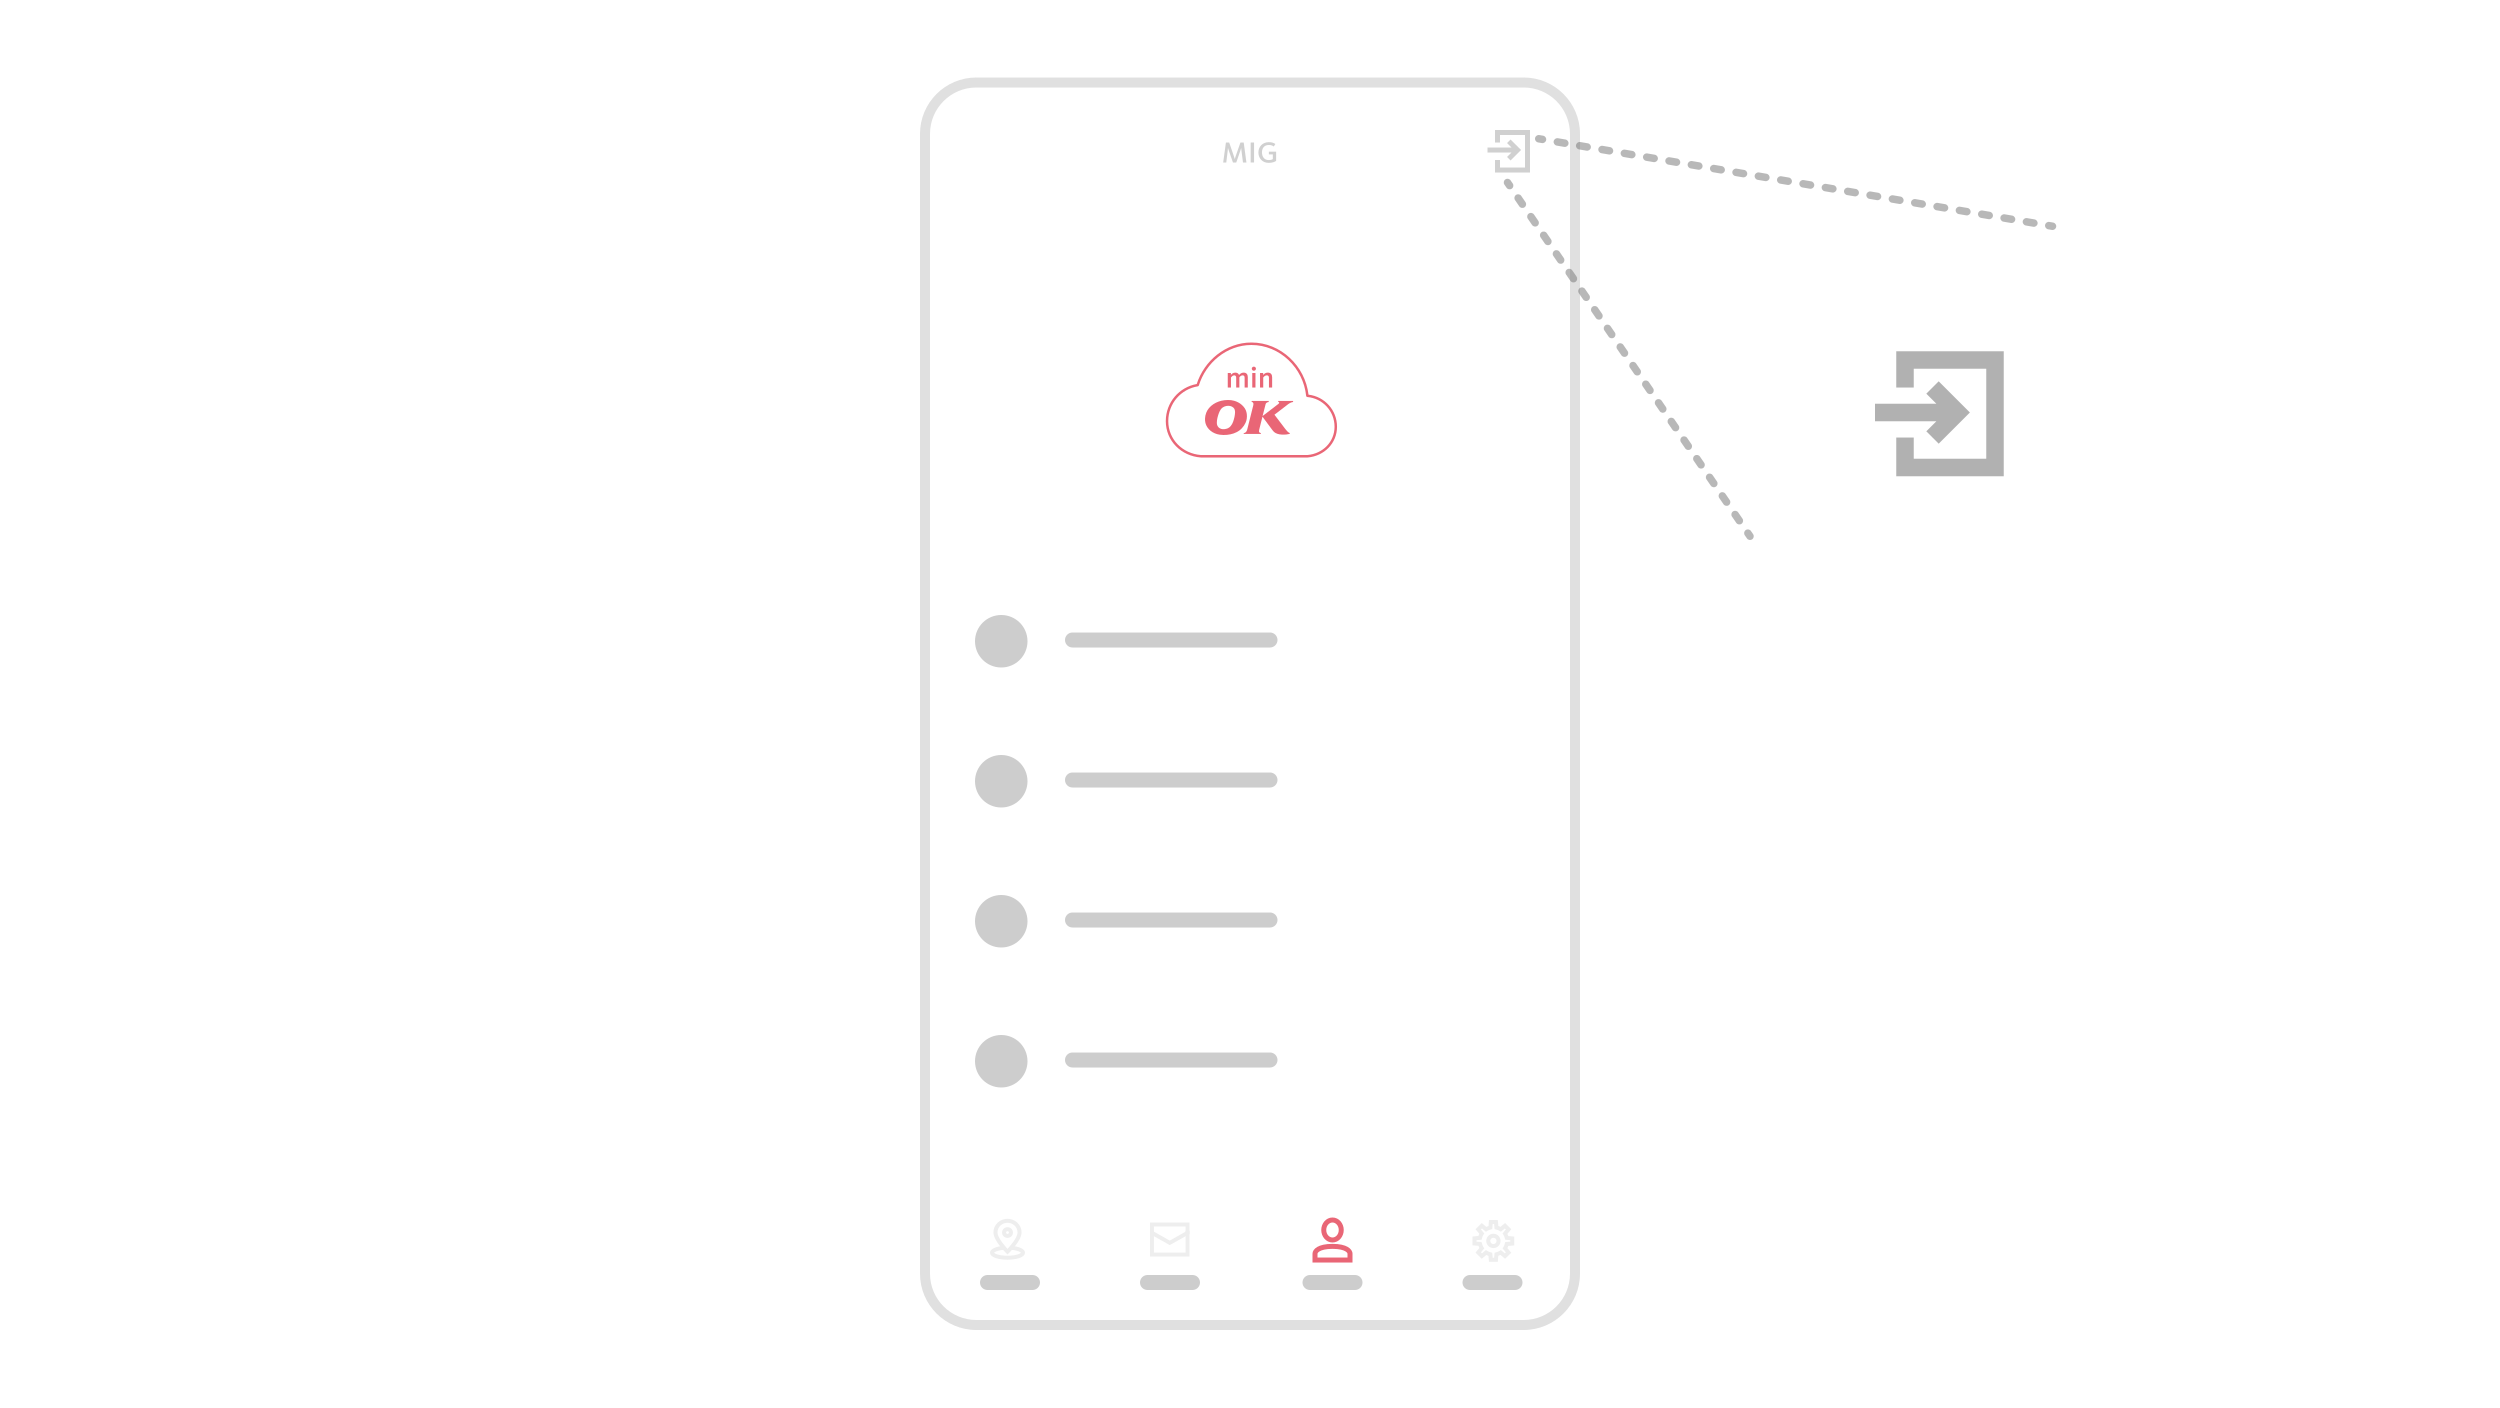 <svg width="1000" height="563" viewBox="0 0 1000 563" fill="none" xmlns="http://www.w3.org/2000/svg">
<g clip-path="url(#clip0_88_490)">
<rect width="1000" height="563" fill="white"/>
<g filter="url(#filter0_d_88_490)">
<rect x="705" y="94" width="141" height="141" rx="18.553" fill="white"/>
<path fill-rule="evenodd" clip-rule="evenodd" d="M758.5 140.5H801.5V190.5H758.5V175H765.5V183.5H794.5V147.5H765.5V155H758.5V140.5ZM775.475 152.525L787.95 165L775.475 177.475L770.525 172.525L774.55 168.5H750V161.5H774.55L770.525 157.475L775.475 152.525Z" fill="#B1B1B1"/>
</g>
<g opacity="0.6">
<mask id="mask0_88_490" style="mask-type:alpha" maskUnits="userSpaceOnUse" x="370" y="34" width="260" height="496">
<path d="M390.285 34.787C379.252 34.787 370.309 42.985 370.309 53.099V510.901C370.309 521.014 379.252 529.213 390.285 529.213H610.024C621.056 529.213 630 521.014 630 510.901V53.099C630 42.985 621.056 34.787 610.024 34.787H571.07H560.963H441.106H429.239H390.285Z" fill="#F2F2F2"/>
</mask>
<g mask="url(#mask0_88_490)">
<path fill-rule="evenodd" clip-rule="evenodd" d="M578.524 225.315L910.446 -51.771L913.626 -48.076L581.704 229.011C577.454 232.559 576.249 238.481 578.816 243.198L650.292 374.544C651.663 377.063 653.968 378.954 656.745 379.837L738.357 405.811L736.707 410.473L655.094 384.5C651.126 383.237 647.831 380.535 645.873 376.936L574.397 245.59C570.728 238.848 572.451 230.385 578.524 225.315ZM404.804 -61.697C417.088 -99.657 433.898 -141.026 445.524 -167.634L450.106 -165.803C438.329 -138.848 421.232 -96.734 408.971 -58.494C403.945 -42.821 399.745 -27.84 397.055 -14.843C394.352 -1.785 393.223 9.042 394.182 16.514C396.092 31.401 403.235 53.839 412.089 77.332C415.091 85.298 418.281 93.362 421.515 101.264C430.667 123.627 440.16 144.66 446.722 158.428L700.78 601.281L696.413 603.765L442.265 160.756L442.227 160.676C435.817 147.231 426.623 126.886 417.663 105.112L366.277 117.759C361.468 118.943 357.863 122.952 357.279 127.766L337.234 292.951L70.054 638.85L66.101 635.956L330.187 294.065L262.306 287.464L84.648 504.335L80.786 501.327L258.869 283.939L306.262 -62.118L208.126 -165.682C207.199 -166.66 207.276 -168.21 208.297 -169.144C209.318 -170.078 210.898 -170.043 211.824 -169.065L310.062 -65.394L404.804 -61.697ZM403.255 -56.851C398.62 -42.168 394.726 -28.087 392.162 -15.699C389.436 -2.531 388.162 8.951 389.227 17.248C391.15 32.229 398.067 54.134 406.525 76.802C382.237 85.432 328.984 101.834 288.232 106.198L311.055 -60.449L403.255 -56.851ZM287.55 111.182L264.06 282.7L332.655 289.371L352.32 127.31C353.155 120.43 358.306 114.702 365.179 113.01L415.799 100.552C413.219 94.2 410.676 87.758 408.242 81.359C383.668 90.098 329.127 106.924 287.55 111.182ZM426.915 1013.47L132.307 958.511C126.132 957.36 120.285 962.079 120.212 968.274L118.454 1117.61L113.46 1117.68L115.219 968.343C115.328 959.05 124.098 951.971 133.361 953.699L427.969 1008.65L426.915 1013.47Z" fill="white"/>
<g clip-path="url(#clip1_88_490)" filter="url(#filter1_d_88_490)">
<rect width="256.793" height="63" transform="translate(372 482)" fill="white"/>
<path fill-rule="evenodd" clip-rule="evenodd" d="M404.072 498.306L404.516 498.342C405.797 498.445 407.11 498.695 408.117 499.1C408.62 499.302 409.073 499.554 409.407 499.867C409.746 500.184 409.988 500.59 409.988 501.081C409.988 501.647 409.668 502.101 409.241 502.442C408.816 502.781 408.238 503.049 407.593 503.257C406.298 503.674 404.616 503.888 403.002 503.888C401.387 503.888 399.705 503.674 398.41 503.257C397.765 503.049 397.188 502.781 396.762 502.442C396.335 502.101 396.015 501.647 396.015 501.081C396.015 500.59 396.257 500.184 396.596 499.867C396.93 499.554 397.383 499.302 397.886 499.1C398.893 498.695 400.206 498.445 401.487 498.342L401.931 498.306L402.093 499.888L401.626 499.922C400.284 500.021 399.223 500.266 398.511 500.547C398.153 500.688 397.903 500.831 397.752 500.955C397.678 501.015 397.642 501.058 397.626 501.082C397.646 501.113 397.699 501.178 397.829 501.271C398.044 501.425 398.389 501.595 398.868 501.752C399.823 502.066 401.234 502.305 403.002 502.305C404.769 502.305 406.18 502.066 407.135 501.752C407.615 501.595 407.96 501.425 408.175 501.271C408.304 501.178 408.357 501.113 408.378 501.082C408.361 501.058 408.325 501.015 408.251 500.955C408.1 500.831 407.85 500.688 407.492 500.547C406.781 500.266 405.719 500.021 404.378 499.922L403.91 499.888L404.072 498.306Z" fill="#E2E2E2"/>
<path fill-rule="evenodd" clip-rule="evenodd" d="M397.39 493.018C397.39 489.561 400.257 487.524 403.002 487.524C405.746 487.524 408.613 489.561 408.613 493.018C408.613 493.873 408.281 494.804 407.824 495.693C407.362 496.59 406.75 497.488 406.139 498.288C404.918 499.886 403.672 501.129 403.561 501.238L403.002 501.785L402.443 501.238C402.331 501.129 401.085 499.886 399.864 498.288C399.253 497.488 398.641 496.59 398.179 495.693C397.722 494.804 397.39 493.873 397.39 493.018ZM403.002 489.106C401.003 489.106 398.988 490.596 398.988 493.018C398.988 493.505 399.173 494.111 399.505 494.792C399.833 495.466 400.285 496.173 400.775 496.85C401.571 497.949 402.446 498.942 403.002 499.542C403.558 498.943 404.433 497.957 405.228 496.862C405.718 496.187 406.17 495.481 406.498 494.807C406.829 494.125 407.015 493.514 407.015 493.018C407.015 490.596 405 489.106 403.002 489.106Z" fill="#E2E2E2"/>
<path fill-rule="evenodd" clip-rule="evenodd" d="M400.827 493.018C400.827 491.816 401.797 490.883 403.001 490.883C404.205 490.883 405.176 491.816 405.176 493.018C405.176 494.22 404.205 495.153 403.001 495.153C401.797 495.153 400.827 494.22 400.827 493.018ZM403.001 492.466C402.659 492.466 402.426 492.708 402.426 493.018C402.426 493.328 402.659 493.571 403.001 493.571C403.344 493.571 403.577 493.328 403.577 493.018C403.577 492.708 403.344 492.466 403.001 492.466Z" fill="#E2E2E2"/>
<path fill-rule="evenodd" clip-rule="evenodd" d="M460 492.342H461.558V501.032H474.23V492.342H475.787V502.612H460V492.342Z" fill="#E2E2E2"/>
<path fill-rule="evenodd" clip-rule="evenodd" d="M460 489H475.787V493.599L467.894 498.033L460 493.599V489ZM461.558 490.579V492.666L467.894 496.252L474.23 492.666V490.579H461.558Z" fill="#E2E2E2"/>
<path fill-rule="evenodd" clip-rule="evenodd" d="M533 489C531.741 489 530.5 490.214 530.5 492C530.5 493.786 531.741 495 533 495C534.259 495 535.5 493.786 535.5 492C535.5 490.214 534.259 489 533 489ZM528.5 492C528.5 489.368 530.393 487 533 487C535.607 487 537.5 489.368 537.5 492C537.5 494.632 535.607 497 533 497C530.393 497 528.5 494.632 528.5 492ZM526.9 498.77C528.157 498.045 530.101 497.545 533 497.545C535.899 497.545 537.843 498.045 539.1 498.77C540.347 499.49 541 500.5 541 501.455V505H525V501.455C525 500.5 525.653 499.49 526.9 498.77ZM527.9 500.502C527.047 500.994 527 501.44 527 501.455V503H539V501.455C539 501.44 538.953 500.994 538.1 500.502C537.257 500.016 535.701 499.545 533 499.545C530.299 499.545 528.743 500.016 527.9 500.502Z" fill="#DB001B"/>
<path fill-rule="evenodd" clip-rule="evenodd" d="M594.5 496.362C594.5 494.77 595.77 493.5 597.362 493.5C598.954 493.5 600.223 494.77 600.223 496.362C600.223 497.954 598.954 499.224 597.362 499.224C595.77 499.224 594.5 497.954 594.5 496.362ZM597.362 495.099C596.651 495.099 596.098 495.651 596.098 496.362C596.098 497.073 596.651 497.625 597.362 497.625C598.073 497.625 598.625 497.073 598.625 496.362C598.625 495.651 598.073 495.099 597.362 495.099Z" fill="#E2E2E2"/>
<path fill-rule="evenodd" clip-rule="evenodd" d="M595.598 488H599.118L599.334 490.378C599.636 490.476 599.93 490.591 600.221 490.732L602.029 489.213L604.511 491.695L602.96 493.535C603.101 493.817 603.23 494.112 603.325 494.425L605.689 494.639V498.153L603.311 498.369C603.213 498.671 603.098 498.964 602.958 499.256L604.516 501.103L602.023 503.506L600.189 501.96C599.908 502.1 599.615 502.228 599.304 502.323L599.125 504.723H595.605L595.389 502.345C595.087 502.247 594.794 502.132 594.502 501.992L592.694 503.51L590.213 501.029L591.76 499.194C591.617 498.916 591.492 498.615 591.399 498.304L589 498.125V494.606L591.378 494.389C591.476 494.087 591.591 493.794 591.732 493.502L590.213 491.694L592.695 489.213L594.53 490.76C594.808 490.618 595.109 490.492 595.419 490.399L595.598 488ZM597.06 489.598L596.897 491.625L596.342 491.784L596.332 491.786C595.795 491.913 595.326 492.1 594.855 492.381L594.375 492.701L592.783 491.375L592.375 491.784L593.701 493.375L593.377 493.861C593.095 494.301 592.882 494.794 592.792 495.306L592.787 495.33L592.625 495.897L590.598 496.06V496.664L592.625 496.827L592.784 497.382L592.786 497.392C592.913 497.928 593.1 498.397 593.381 498.868L593.701 499.349L592.375 500.94L592.783 501.349L594.375 500.023L594.855 500.342C595.343 500.634 595.802 500.843 596.306 500.932L596.33 500.936L596.897 501.098L597.06 503.125H597.663L597.827 501.098L598.381 500.94L598.392 500.938C598.929 500.811 599.398 500.624 599.868 500.342L600.349 500.023L601.94 501.349L602.349 500.94L601.022 499.349L601.342 498.868C601.634 498.381 601.843 497.922 601.932 497.417L601.936 497.394L602.098 496.827L604.125 496.664V496.06L602.098 495.897L601.94 495.342L601.937 495.332C601.811 494.795 601.624 494.326 601.342 493.855L601.022 493.375L602.349 491.784L601.94 491.375L600.348 492.701L599.862 492.377C599.423 492.095 598.93 491.882 598.417 491.792L598.394 491.787L597.827 491.625L597.663 489.598H597.06Z" fill="#E2E2E2"/>
<path opacity="0.5" d="M456 513C456 511.343 457.343 510 459 510H477C478.657 510 480 511.343 480 513C480 514.657 478.657 516 477 516H459C457.343 516 456 514.657 456 513Z" fill="#595959"/>
<path opacity="0.5" d="M392 513C392 511.343 393.343 510 395 510H413C414.657 510 416 511.343 416 513C416 514.657 414.657 516 413 516H395C393.343 516 392 514.657 392 513Z" fill="#595959"/>
<path opacity="0.5" d="M521 513C521 511.343 522.343 510 524 510H542C543.657 510 545 511.343 545 513C545 514.657 543.657 516 542 516H524C522.343 516 521 514.657 521 513Z" fill="#595959"/>
<path opacity="0.5" d="M585 513C585 511.343 586.343 510 588 510H606C607.657 510 609 511.343 609 513C609 514.657 607.657 516 606 516H588C586.343 516 585 514.657 585 513Z" fill="#595959"/>
</g>
<g filter="url(#filter2_d_88_490)">
<rect width="256" height="53" transform="translate(372 34)" fill="white"/>
<path d="M489.273 65H490.509L491.073 60.404C491.133 59.864 491.169 59.468 491.181 59.24H491.205C491.277 59.456 491.397 59.852 491.565 60.368L493.185 65H494.505L496.101 60.368C496.281 59.84 496.389 59.456 496.449 59.24H496.473C496.485 59.432 496.533 59.804 496.605 60.38L497.193 65H498.573L497.481 57.008H496.173L494.373 62.168C494.157 62.78 494.013 63.272 493.917 63.584H493.893C493.797 63.26 493.653 62.78 493.449 62.168L491.673 57.008H490.365L489.273 65Z" fill="#B1B1B1"/>
<path d="M500.267 65H501.623V57.008H500.267V65Z" fill="#B1B1B1"/>
<path d="M507.463 65.144C508.903 65.144 509.863 64.784 510.451 64.352V60.68H507.547V61.76H509.131V63.632C508.807 63.872 508.219 64.028 507.475 64.028C505.615 64.028 504.787 62.576 504.787 60.944C504.787 59.336 505.651 57.992 507.535 57.992C508.363 57.992 508.951 58.184 509.503 58.604L510.139 57.596C509.503 57.128 508.687 56.864 507.559 56.864C504.883 56.864 503.359 58.808 503.359 60.992C503.359 63.14 504.811 65.144 507.463 65.144Z" fill="#B1B1B1"/>
<path fill-rule="evenodd" clip-rule="evenodd" d="M598 52H612V69L598 69V64H600V67L610 67V54H600V57H598V52ZM604.23 55.804L608.426 60L604.23 64.195L602.816 62.781L604.597 61H595V59H604.597L602.816 57.219L604.23 55.804Z" fill="#B1B1B1"/>
</g>
<g filter="url(#filter3_d_88_490)">
<path d="M379 405.548C379 403.589 380.579 402 382.528 402H617.472C619.421 402 621 403.589 621 405.548V442.452C621 444.411 619.421 446 617.472 446H382.528C380.579 446 379 444.411 379 442.452V405.548Z" fill="white"/>
</g>
<path opacity="0.5" d="M411 424.5C411 430.299 406.299 435 400.5 435C394.701 435 390 430.299 390 424.5C390 418.701 394.701 414 400.5 414C406.299 414 411 418.701 411 424.5Z" fill="#595959"/>
<path opacity="0.5" d="M426 424C426 422.343 427.343 421 429 421H508C509.657 421 511 422.343 511 424C511 425.657 509.657 427 508 427H429C427.343 427 426 425.657 426 424Z" fill="#595959"/>
<g filter="url(#filter4_d_88_490)">
<path d="M379 349.548C379 347.589 380.579 346 382.528 346H617.472C619.421 346 621 347.589 621 349.548V386.452C621 388.411 619.421 390 617.472 390H382.528C380.579 390 379 388.411 379 386.452V349.548Z" fill="white"/>
</g>
<path opacity="0.5" d="M411 368.5C411 374.299 406.299 379 400.5 379C394.701 379 390 374.299 390 368.5C390 362.701 394.701 358 400.5 358C406.299 358 411 362.701 411 368.5Z" fill="#595959"/>
<path opacity="0.5" d="M426 368C426 366.343 427.343 365 429 365H508C509.657 365 511 366.343 511 368C511 369.657 509.657 371 508 371H429C427.343 371 426 369.657 426 368Z" fill="#595959"/>
<g filter="url(#filter5_d_88_490)">
<path d="M379 293.548C379 291.589 380.579 290 382.528 290H617.472C619.421 290 621 291.589 621 293.548V330.452C621 332.411 619.421 334 617.472 334H382.528C380.579 334 379 332.411 379 330.452V293.548Z" fill="white"/>
</g>
<path opacity="0.5" d="M411 312.5C411 318.299 406.299 323 400.5 323C394.701 323 390 318.299 390 312.5C390 306.701 394.701 302 400.5 302C406.299 302 411 306.701 411 312.5Z" fill="#595959"/>
<path opacity="0.5" d="M426 312C426 310.343 427.343 309 429 309H508C509.657 309 511 310.343 511 312C511 313.657 509.657 315 508 315H429C427.343 315 426 313.657 426 312Z" fill="#595959"/>
<g filter="url(#filter6_d_88_490)">
<path d="M379 237.548C379 235.589 380.579 234 382.528 234H617.472C619.421 234 621 235.589 621 237.548V274.452C621 276.411 619.421 278 617.472 278H382.528C380.579 278 379 276.411 379 274.452V237.548Z" fill="white"/>
</g>
<path opacity="0.5" d="M411 256.5C411 262.299 406.299 267 400.5 267C394.701 267 390 262.299 390 256.5C390 250.701 394.701 246 400.5 246C406.299 246 411 250.701 411 256.5Z" fill="#595959"/>
<path opacity="0.5" d="M426 256C426 254.343 427.343 253 429 253H508C509.657 253 511 254.343 511 256C511 257.657 509.657 259 508 259H429C427.343 259 426 257.657 426 256Z" fill="#595959"/>
<path fill-rule="evenodd" clip-rule="evenodd" d="M478.689 153.597C481.648 144.328 490.299 137 500.562 137C512.399 137 522.07 146.44 523.404 157.857C529.871 158.626 534.812 164.039 534.812 170.688C534.812 177.386 529.637 182.415 523.107 182.998C523.092 182.999 523.077 183 523.062 183H480.312C480.3 183 480.288 183 480.275 182.999C472.501 182.418 466.312 176.372 466.312 168.438C466.312 160.982 471.629 154.883 478.689 153.597ZM500.562 138C490.685 138 482.31 145.141 479.553 154.183C479.498 154.366 479.343 154.501 479.155 154.531C472.417 155.618 467.312 161.376 467.312 168.438C467.312 175.796 473.04 181.447 480.331 182H523.04C529.1 181.449 533.812 176.806 533.812 170.688C533.812 164.425 529.064 159.351 522.906 158.811C522.667 158.79 522.476 158.601 522.452 158.362C521.351 147.235 511.986 138 500.562 138Z" fill="#DB001B"/>
<path fill-rule="evenodd" clip-rule="evenodd" d="M497.538 173.218L497.446 173.579H504.288L504.388 173.21C504.288 173.203 504.188 173.188 504.104 173.158C504.012 173.129 503.928 173.085 503.851 173.033C503.798 172.997 503.76 172.952 503.729 172.916C503.69 172.871 503.659 172.82 503.644 172.768C503.622 172.717 503.606 172.665 503.606 172.606C503.582 172.407 503.598 172.208 503.644 172.01L504.986 166.668L508.914 171.972C509.013 172.105 509.113 172.231 509.221 172.355C509.327 172.481 509.436 172.599 509.55 172.71C509.666 172.82 509.781 172.916 509.911 173.004C510.026 173.093 510.165 173.173 510.303 173.247C510.54 173.365 510.793 173.468 511.054 173.556C511.307 173.637 511.569 173.697 511.843 173.74C512.204 173.8 512.565 173.836 512.926 173.851C513.907 173.903 514.874 173.8 515.841 173.571L515.932 173.218C515.848 173.196 515.771 173.158 515.694 173.122C515.625 173.085 515.549 173.048 515.473 172.997C515.373 172.931 515.281 172.856 515.188 172.783C515.097 172.702 515.012 172.621 514.928 172.533C514.767 172.363 514.621 172.194 514.475 172.024C514.321 171.848 514.184 171.67 514.045 171.494L509.781 165.887L515.319 161.63C515.473 161.519 515.625 161.416 515.787 161.327C515.948 161.232 516.108 161.15 516.285 161.069C516.423 161.01 516.569 160.951 516.723 160.907C516.869 160.863 517.022 160.834 517.182 160.812L517.283 160.376L511.346 160.361L511.253 160.789C511.299 160.782 511.33 160.782 511.377 160.782C511.446 160.797 511.522 160.834 511.583 160.892C511.606 160.915 511.629 160.951 511.653 160.988C511.691 161.084 511.682 161.187 511.622 161.275C511.583 161.335 511.538 161.393 511.484 161.445C511.437 161.497 511.384 161.548 511.322 161.592L505.04 166.411L506.198 161.835C506.207 161.747 506.236 161.666 506.267 161.592C506.298 161.512 506.336 161.437 506.39 161.364C506.436 161.29 506.497 161.224 506.566 161.165C506.628 161.106 506.704 161.054 506.782 161.01C506.88 160.951 506.989 160.907 507.088 160.885C507.196 160.855 507.31 160.84 507.418 160.834L507.533 160.369L500.721 160.361L500.614 160.767C500.76 160.767 500.906 160.812 501.028 160.9C501.082 160.93 501.12 160.966 501.166 161.018C501.228 161.091 501.274 161.172 501.313 161.253C501.351 161.341 501.373 161.437 501.38 161.534C501.389 161.718 501.373 161.902 501.32 162.079L498.911 171.715C498.88 171.84 498.835 171.957 498.796 172.075C498.712 172.297 498.612 172.525 498.459 172.717C498.382 172.805 498.298 172.886 498.213 172.96C498.113 173.04 498.006 173.1 497.899 173.144C497.783 173.188 497.669 173.21 497.538 173.218Z" fill="#DB001B"/>
<path d="M491.104 155H492.388V151.004C492.508 150.848 492.988 150.14 493.684 150.14C494.248 150.14 494.476 150.512 494.476 151.16V155H495.748V150.908C496 150.596 496.456 150.14 497.044 150.14C497.668 150.14 497.848 150.524 497.848 151.16V155H499.12V150.896C499.12 149.852 498.676 149.048 497.476 149.048C496.636 149.048 496.084 149.468 495.616 149.996C495.412 149.444 494.956 149.048 494.128 149.048C493.168 149.048 492.64 149.624 492.364 149.96V149.192H491.104V155Z" fill="#DB001B"/>
<path d="M501.539 148.292C502.019 148.292 502.379 147.92 502.379 147.476C502.379 147.032 502.019 146.66 501.539 146.66C501.071 146.66 500.711 147.032 500.711 147.476C500.711 147.92 501.071 148.292 501.539 148.292ZM500.903 155H502.187V149.192H500.903V155Z" fill="#DB001B"/>
<path d="M504.006 155H505.29V151.016C505.602 150.584 506.118 150.14 506.694 150.14C507.354 150.14 507.582 150.512 507.582 151.16V155H508.854V150.896C508.854 149.864 508.374 149.048 507.126 149.048C506.358 149.048 505.734 149.408 505.266 149.972V149.192H504.006V155Z" fill="#DB001B"/>
<path fill-rule="evenodd" clip-rule="evenodd" d="M493.805 166.718C493.736 167.057 493.651 167.388 493.56 167.72C493.468 168.052 493.368 168.377 493.245 168.7C493.138 169.01 493 169.304 492.846 169.592C492.686 169.879 492.501 170.151 492.293 170.41C492.149 170.594 491.987 170.763 491.803 170.903C491.619 171.05 491.42 171.176 491.204 171.279C491.043 171.352 490.883 171.418 490.714 171.47C490.199 171.639 489.662 171.699 489.125 171.677C488.895 171.669 488.673 171.625 488.466 171.559C488.251 171.5 488.044 171.412 487.852 171.286C487.692 171.19 487.545 171.072 487.415 170.939C487.292 170.815 487.177 170.667 487.085 170.505C487.008 170.365 486.939 170.226 486.885 170.078C486.785 169.783 486.747 169.466 486.732 169.15C486.716 168.796 486.755 168.435 486.801 168.073C486.87 167.558 487.001 167.028 487.139 166.512C487.224 166.196 487.323 165.879 487.431 165.562C487.53 165.267 487.645 164.98 487.783 164.7C487.921 164.413 488.067 164.139 488.229 163.874C488.336 163.69 488.466 163.529 488.612 163.381C488.758 163.227 488.918 163.094 489.095 162.976C489.31 162.829 489.54 162.711 489.778 162.615C490.246 162.423 490.774 162.32 491.282 162.32C491.534 162.32 491.788 162.35 492.048 162.394C492.285 162.438 492.508 162.519 492.724 162.622C492.938 162.725 493.138 162.851 493.314 163.013C493.459 163.131 493.582 163.278 493.675 163.425C493.774 163.58 493.843 163.741 493.897 163.919C493.996 164.28 494.034 164.648 494.019 165.009C493.989 165.577 493.92 166.151 493.805 166.718ZM498.721 165.636C498.66 165.098 498.529 164.553 498.306 164.059C498.192 163.794 498.054 163.544 497.893 163.294C497.724 163.05 497.548 162.814 497.356 162.594C497.164 162.372 496.957 162.166 496.735 161.967C496.512 161.768 496.274 161.584 496.037 161.415C495.791 161.252 495.538 161.098 495.277 160.957C495.024 160.825 494.762 160.7 494.502 160.597C494.241 160.494 493.973 160.398 493.688 160.317C492.861 160.073 492.024 160 491.196 160C490.268 160.007 489.325 160.103 488.412 160.332C488.075 160.413 487.745 160.523 487.415 160.64C487.061 160.766 486.716 160.914 486.379 161.083C486.042 161.252 485.719 161.436 485.398 161.642C485.06 161.864 484.737 162.106 484.438 162.372C484.139 162.637 483.856 162.917 483.602 163.227C483.364 163.514 483.15 163.808 482.965 164.118C482.782 164.428 482.62 164.758 482.49 165.098C482.344 165.473 482.229 165.856 482.152 166.247C482.068 166.637 482.022 167.028 482.006 167.433C481.984 167.956 482.022 168.495 482.137 169.017C482.229 169.445 482.383 169.871 482.582 170.277C482.697 170.513 482.827 170.741 482.98 170.969C483.157 171.228 483.357 171.47 483.564 171.699C483.778 171.928 484.008 172.148 484.262 172.347C484.516 172.553 484.783 172.737 485.067 172.9C485.351 173.069 485.65 173.216 485.957 173.342C486.256 173.467 486.57 173.578 486.885 173.666C487.199 173.754 487.522 173.82 487.844 173.872C488.857 174.027 489.884 174.034 490.889 173.931C491.74 173.842 492.614 173.666 493.436 173.379C493.82 173.246 494.203 173.084 494.571 172.9C494.986 172.701 495.369 172.465 495.737 172.2C496.098 171.928 496.436 171.633 496.742 171.301C497.049 170.977 497.325 170.638 497.57 170.277C497.816 169.908 498.031 169.526 498.215 169.128C498.33 168.863 498.43 168.597 498.515 168.324C498.598 168.06 498.651 167.78 498.698 167.5C498.783 166.873 498.798 166.247 498.721 165.636Z" fill="#DB001B"/>
</g>
<path fill-rule="evenodd" clip-rule="evenodd" d="M390.548 31H609.452C621.905 31 632 41.095 632 53.548V509.452C632 521.905 621.905 532 609.452 532H390.548C378.095 532 368 521.905 368 509.452V53.548C368 41.095 378.095 31 390.548 31ZM390.548 35C380.304 35 372 43.304 372 53.548V509.452C372 519.696 380.304 528 390.548 528H609.452C619.696 528 628 519.696 628 509.452V53.548C628 43.304 619.696 35 609.452 35H390.548Z" fill="#CBCBCB"/>
</g>
<path opacity="0.5" fill-rule="evenodd" clip-rule="evenodd" d="M822.479 90.752C822.339 91.569 821.565 92.118 820.748 91.979L819.259 91.725C818.442 91.586 817.893 90.811 818.032 89.995C818.171 89.178 818.946 88.629 819.763 88.768L821.252 89.021C822.068 89.16 822.618 89.935 822.479 90.752ZM815.033 89.484C814.894 90.3 814.119 90.85 813.302 90.711L810.324 90.203C809.507 90.064 808.958 89.289 809.097 88.473C809.236 87.656 810.011 87.107 810.828 87.246L813.806 87.753C814.623 87.892 815.172 88.667 815.033 89.484ZM806.098 87.962C805.959 88.779 805.184 89.328 804.368 89.189L801.389 88.682C800.573 88.543 800.023 87.768 800.162 86.951C800.302 86.134 801.076 85.585 801.893 85.724L804.871 86.231C805.688 86.371 806.237 87.145 806.098 87.962ZM797.163 86.44C797.024 87.257 796.249 87.806 795.433 87.667L792.455 87.16C791.638 87.021 791.089 86.246 791.228 85.429C791.367 84.613 792.142 84.063 792.958 84.202L795.936 84.71C796.753 84.849 797.302 85.624 797.163 86.44ZM788.229 84.918C788.089 85.735 787.315 86.284 786.498 86.145L783.52 85.638C782.703 85.499 782.154 84.724 782.293 83.907C782.432 83.091 783.207 82.542 784.023 82.681L787.002 83.188C787.818 83.327 788.368 84.102 788.229 84.918ZM779.294 83.397C779.155 84.213 778.38 84.763 777.563 84.624L774.585 84.116C773.768 83.977 773.219 83.203 773.358 82.386C773.497 81.569 774.272 81.02 775.089 81.159L778.067 81.666C778.884 81.805 779.433 82.58 779.294 83.397ZM770.359 81.875C770.22 82.692 769.445 83.241 768.628 83.102L765.65 82.595C764.834 82.456 764.284 81.681 764.423 80.864C764.562 80.047 765.337 79.498 766.154 79.637L769.132 80.144C769.949 80.284 770.498 81.058 770.359 81.875ZM761.424 80.353C761.285 81.17 760.51 81.719 759.694 81.58L756.715 81.073C755.899 80.934 755.349 80.159 755.489 79.342C755.628 78.526 756.402 77.976 757.219 78.115L760.197 78.623C761.014 78.762 761.563 79.537 761.424 80.353ZM752.489 78.832C752.35 79.648 751.576 80.198 750.759 80.058L747.781 79.551C746.964 79.412 746.415 78.637 746.554 77.821C746.693 77.004 747.468 76.455 748.284 76.594L751.263 77.101C752.079 77.24 752.629 78.015 752.489 78.832ZM743.555 77.31C743.416 78.126 742.641 78.676 741.824 78.537L738.846 78.029C738.029 77.89 737.48 77.115 737.619 76.299C737.758 75.482 738.533 74.933 739.35 75.072L742.328 75.579C743.144 75.718 743.694 76.493 743.555 77.31ZM734.62 75.788C734.481 76.605 733.706 77.154 732.889 77.015L729.911 76.508C729.094 76.369 728.545 75.594 728.684 74.777C728.823 73.96 729.598 73.411 730.415 73.55L733.393 74.058C734.21 74.197 734.759 74.971 734.62 75.788ZM725.685 74.266C725.546 75.083 724.771 75.632 723.955 75.493L720.976 74.986C720.16 74.847 719.61 74.072 719.749 73.255C719.888 72.439 720.663 71.889 721.48 72.028L724.458 72.536C725.275 72.675 725.824 73.45 725.685 74.266ZM716.75 72.745C716.611 73.561 715.836 74.111 715.02 73.971L712.041 73.464C711.225 73.325 710.676 72.55 710.815 71.734C710.954 70.917 711.729 70.368 712.545 70.507L715.523 71.014C716.34 71.153 716.889 71.928 716.75 72.745ZM707.816 71.223C707.676 72.04 706.902 72.589 706.085 72.45L703.107 71.942C702.29 71.803 701.741 71.029 701.88 70.212C702.019 69.395 702.794 68.846 703.61 68.985L706.589 69.492C707.405 69.631 707.955 70.406 707.816 71.223ZM698.881 69.701C698.742 70.518 697.967 71.067 697.15 70.928L694.172 70.421C693.355 70.282 692.806 69.507 692.945 68.69C693.084 67.874 693.859 67.324 694.676 67.463L697.654 67.971C698.471 68.11 699.02 68.884 698.881 69.701ZM689.946 68.179C689.807 68.996 689.032 69.545 688.215 69.406L685.237 68.899C684.42 68.76 683.871 67.985 684.01 67.168C684.149 66.352 684.924 65.802 685.741 65.942L688.719 66.449C689.536 66.588 690.085 67.363 689.946 68.179ZM681.011 66.658C680.872 67.474 680.097 68.024 679.281 67.885L676.302 67.377C675.486 67.238 674.936 66.463 675.076 65.647C675.215 64.83 675.989 64.281 676.806 64.42L679.784 64.927C680.601 65.066 681.15 65.841 681.011 66.658ZM672.076 65.136C671.937 65.953 671.163 66.502 670.346 66.363L667.368 65.856C666.551 65.716 666.002 64.942 666.141 64.125C666.28 63.308 667.055 62.759 667.871 62.898L670.85 63.405C671.666 63.544 672.215 64.319 672.076 65.136ZM663.142 63.614C663.003 64.431 662.228 64.98 661.411 64.841L658.433 64.334C657.616 64.195 657.067 63.42 657.206 62.603C657.345 61.786 658.12 61.237 658.936 61.376L661.915 61.884C662.731 62.023 663.281 62.797 663.142 63.614ZM654.207 62.092C654.068 62.909 653.293 63.458 652.476 63.319L649.498 62.812C648.681 62.673 648.132 61.898 648.271 61.081C648.41 60.265 649.185 59.715 650.002 59.855L652.98 60.362C653.797 60.501 654.346 61.276 654.207 62.092ZM645.272 60.571C645.133 61.387 644.358 61.937 643.541 61.797L640.563 61.29C639.747 61.151 639.197 60.376 639.336 59.56C639.475 58.743 640.25 58.194 641.067 58.333L644.045 58.84C644.862 58.979 645.411 59.754 645.272 60.571ZM636.337 59.049C636.198 59.866 635.423 60.415 634.607 60.276L631.628 59.769C630.812 59.629 630.262 58.855 630.402 58.038C630.541 57.221 631.315 56.672 632.132 56.811L635.11 57.318C635.927 57.458 636.476 58.232 636.337 59.049ZM627.402 57.527C627.263 58.344 626.489 58.893 625.672 58.754L622.694 58.247C621.877 58.108 621.328 57.333 621.467 56.516C621.606 55.7 622.381 55.15 623.197 55.289L626.176 55.797C626.992 55.936 627.542 56.711 627.402 57.527ZM618.468 56.005C618.329 56.822 617.554 57.371 616.737 57.232L615.248 56.979C614.431 56.84 613.882 56.065 614.021 55.248C614.16 54.431 614.935 53.882 615.752 54.021L617.241 54.275C618.058 54.414 618.607 55.189 618.468 56.005Z" fill="#727272"/>
<path opacity="0.5" fill-rule="evenodd" clip-rule="evenodd" d="M700.848 215.737C700.165 216.206 699.231 216.031 698.763 215.348L697.912 214.107C697.444 213.424 697.618 212.49 698.301 212.022C698.984 211.553 699.918 211.727 700.386 212.411L701.237 213.652C701.706 214.335 701.531 215.269 700.848 215.737ZM696.594 209.531C695.91 210 694.977 209.825 694.508 209.142L692.807 206.66C692.338 205.976 692.513 205.043 693.196 204.574C693.879 204.106 694.813 204.28 695.281 204.963L696.983 207.446C697.451 208.129 697.277 209.063 696.594 209.531ZM691.489 202.084C690.805 202.552 689.872 202.378 689.403 201.695L687.701 199.212C687.233 198.529 687.407 197.595 688.091 197.127C688.774 196.658 689.707 196.833 690.176 197.516L691.878 199.998C692.346 200.682 692.172 201.615 691.489 202.084ZM686.383 194.636C685.7 195.105 684.766 194.931 684.298 194.247L682.596 191.765C682.128 191.082 682.302 190.148 682.985 189.679C683.669 189.211 684.602 189.385 685.071 190.069L686.772 192.551C687.241 193.234 687.067 194.168 686.383 194.636ZM681.278 187.189C680.595 187.657 679.661 187.483 679.193 186.8L677.491 184.317C677.023 183.634 677.197 182.701 677.88 182.232C678.563 181.764 679.497 181.938 679.965 182.621L681.667 185.104C682.135 185.787 681.961 186.721 681.278 187.189ZM676.173 179.742C675.489 180.21 674.556 180.036 674.087 179.353L672.386 176.87C671.917 176.187 672.091 175.253 672.775 174.785C673.458 174.316 674.392 174.491 674.86 175.174L676.562 177.656C677.03 178.34 676.856 179.273 676.173 179.742ZM671.067 172.294C670.384 172.763 669.451 172.588 668.982 171.905L667.28 169.423C666.812 168.739 666.986 167.806 667.669 167.337C668.353 166.869 669.286 167.043 669.755 167.726L671.457 170.209C671.925 170.892 671.751 171.826 671.067 172.294ZM665.962 164.847C665.279 165.315 664.345 165.141 663.877 164.458L662.175 161.975C661.707 161.292 661.881 160.358 662.564 159.89C663.248 159.422 664.181 159.596 664.65 160.279L666.351 162.762C666.82 163.445 666.646 164.378 665.962 164.847ZM660.857 157.4C660.174 157.868 659.24 157.694 658.772 157.01L657.07 154.528C656.601 153.845 656.776 152.911 657.459 152.443C658.142 151.974 659.076 152.148 659.544 152.832L661.246 155.314C661.714 155.997 661.54 156.931 660.857 157.4ZM655.752 149.952C655.068 150.421 654.135 150.246 653.666 149.563L651.965 147.081C651.496 146.397 651.67 145.464 652.354 144.995C653.037 144.527 653.971 144.701 654.439 145.384L656.141 147.867C656.609 148.55 656.435 149.484 655.752 149.952ZM650.646 142.505C649.963 142.973 649.03 142.799 648.561 142.116L646.859 139.633C646.391 138.95 646.565 138.016 647.248 137.548C647.932 137.079 648.865 137.254 649.334 137.937L651.036 140.419C651.504 141.103 651.33 142.036 650.646 142.505ZM645.541 135.057C644.858 135.526 643.924 135.352 643.456 134.668L641.754 132.186C641.286 131.503 641.46 130.569 642.143 130.101C642.826 129.632 643.76 129.806 644.229 130.49L645.93 132.972C646.399 133.655 646.224 134.589 645.541 135.057ZM640.436 127.61C639.753 128.078 638.819 127.904 638.351 127.221L636.649 124.739C636.18 124.055 636.355 123.122 637.038 122.653C637.721 122.185 638.655 122.359 639.123 123.042L640.825 125.525C641.293 126.208 641.119 127.142 640.436 127.61ZM635.331 120.163C634.647 120.631 633.714 120.457 633.245 119.774L631.544 117.291C631.075 116.608 631.249 115.674 631.933 115.206C632.616 114.737 633.55 114.912 634.018 115.595L635.72 118.077C636.188 118.761 636.014 119.694 635.331 120.163ZM630.225 112.715C629.542 113.184 628.608 113.01 628.14 112.326L626.438 109.844C625.97 109.16 626.144 108.227 626.827 107.758C627.511 107.29 628.444 107.464 628.913 108.148L630.614 110.63C631.083 111.313 630.909 112.247 630.225 112.715ZM625.12 105.268C624.437 105.736 623.503 105.562 623.035 104.879L621.333 102.396C620.865 101.713 621.039 100.779 621.722 100.311C622.405 99.843 623.339 100.017 623.807 100.7L625.509 103.183C625.978 103.866 625.803 104.8 625.12 105.268ZM620.015 97.821C619.332 98.289 618.398 98.115 617.93 97.431L616.228 94.949C615.759 94.266 615.934 93.332 616.617 92.864C617.3 92.395 618.234 92.57 618.702 93.253L620.404 95.735C620.872 96.418 620.698 97.352 620.015 97.821ZM614.91 90.373C614.226 90.842 613.293 90.667 612.824 89.984L611.123 87.502C610.654 86.818 610.828 85.885 611.512 85.416C612.195 84.948 613.129 85.122 613.597 85.805L615.299 88.288C615.767 88.971 615.593 89.905 614.91 90.373ZM609.804 82.926C609.121 83.394 608.187 83.22 607.719 82.537L606.017 80.054C605.549 79.371 605.723 78.437 606.406 77.969C607.09 77.501 608.023 77.675 608.492 78.358L610.193 80.841C610.662 81.524 610.488 82.457 609.804 82.926ZM604.699 75.478C604.016 75.947 603.082 75.773 602.614 75.089L601.763 73.848C601.294 73.165 601.469 72.231 602.152 71.763C602.835 71.294 603.769 71.469 604.237 72.152L605.088 73.393C605.557 74.076 605.382 75.01 604.699 75.478Z" fill="#727272"/>
</g>
<defs>
<filter id="filter0_d_88_490" x="682.737" y="71.737" width="185.526" height="185.526" filterUnits="userSpaceOnUse" color-interpolation-filters="sRGB">
<feFlood flood-opacity="0" result="BackgroundImageFix"/>
<feColorMatrix in="SourceAlpha" type="matrix" values="0 0 0 0 0 0 0 0 0 0 0 0 0 0 0 0 0 0 127 0" result="hardAlpha"/>
<feOffset/>
<feGaussianBlur stdDeviation="11.132"/>
<feComposite in2="hardAlpha" operator="out"/>
<feColorMatrix type="matrix" values="0 0 0 0 0 0 0 0 0 0 0 0 0 0 0 0 0 0 0.2 0"/>
<feBlend mode="normal" in2="BackgroundImageFix" result="effect1_dropShadow_88_490"/>
<feBlend mode="normal" in="SourceGraphic" in2="effect1_dropShadow_88_490" result="shape"/>
</filter>
<filter id="filter1_d_88_490" x="368.576" y="478.576" width="263.641" height="69.848" filterUnits="userSpaceOnUse" color-interpolation-filters="sRGB">
<feFlood flood-opacity="0" result="BackgroundImageFix"/>
<feColorMatrix in="SourceAlpha" type="matrix" values="0 0 0 0 0 0 0 0 0 0 0 0 0 0 0 0 0 0 127 0" result="hardAlpha"/>
<feOffset/>
<feGaussianBlur stdDeviation="1.712"/>
<feComposite in2="hardAlpha" operator="out"/>
<feColorMatrix type="matrix" values="0 0 0 0 0 0 0 0 0 0 0 0 0 0 0 0 0 0 0.2 0"/>
<feBlend mode="normal" in2="BackgroundImageFix" result="effect1_dropShadow_88_490"/>
<feBlend mode="normal" in="SourceGraphic" in2="effect1_dropShadow_88_490" result="shape"/>
</filter>
<filter id="filter2_d_88_490" x="366.539" y="28.539" width="266.923" height="63.923" filterUnits="userSpaceOnUse" color-interpolation-filters="sRGB">
<feFlood flood-opacity="0" result="BackgroundImageFix"/>
<feColorMatrix in="SourceAlpha" type="matrix" values="0 0 0 0 0 0 0 0 0 0 0 0 0 0 0 0 0 0 127 0" result="hardAlpha"/>
<feOffset/>
<feGaussianBlur stdDeviation="2.731"/>
<feComposite in2="hardAlpha" operator="out"/>
<feColorMatrix type="matrix" values="0 0 0 0 0 0 0 0 0 0 0 0 0 0 0 0 0 0 0.2 0"/>
<feBlend mode="normal" in2="BackgroundImageFix" result="effect1_dropShadow_88_490"/>
<feBlend mode="normal" in="SourceGraphic" in2="effect1_dropShadow_88_490" result="shape"/>
</filter>
<filter id="filter3_d_88_490" x="374.032" y="397.742" width="251.935" height="53.935" filterUnits="userSpaceOnUse" color-interpolation-filters="sRGB">
<feFlood flood-opacity="0" result="BackgroundImageFix"/>
<feColorMatrix in="SourceAlpha" type="matrix" values="0 0 0 0 0 0 0 0 0 0 0 0 0 0 0 0 0 0 127 0" result="hardAlpha"/>
<feOffset dy="0.71"/>
<feGaussianBlur stdDeviation="2.484"/>
<feComposite in2="hardAlpha" operator="out"/>
<feColorMatrix type="matrix" values="0 0 0 0 0 0 0 0 0 0 0 0 0 0 0 0 0 0 0.11 0"/>
<feBlend mode="normal" in2="BackgroundImageFix" result="effect1_dropShadow_88_490"/>
<feBlend mode="normal" in="SourceGraphic" in2="effect1_dropShadow_88_490" result="shape"/>
</filter>
<filter id="filter4_d_88_490" x="374.032" y="341.742" width="251.935" height="53.935" filterUnits="userSpaceOnUse" color-interpolation-filters="sRGB">
<feFlood flood-opacity="0" result="BackgroundImageFix"/>
<feColorMatrix in="SourceAlpha" type="matrix" values="0 0 0 0 0 0 0 0 0 0 0 0 0 0 0 0 0 0 127 0" result="hardAlpha"/>
<feOffset dy="0.71"/>
<feGaussianBlur stdDeviation="2.484"/>
<feComposite in2="hardAlpha" operator="out"/>
<feColorMatrix type="matrix" values="0 0 0 0 0 0 0 0 0 0 0 0 0 0 0 0 0 0 0.11 0"/>
<feBlend mode="normal" in2="BackgroundImageFix" result="effect1_dropShadow_88_490"/>
<feBlend mode="normal" in="SourceGraphic" in2="effect1_dropShadow_88_490" result="shape"/>
</filter>
<filter id="filter5_d_88_490" x="374.032" y="285.742" width="251.935" height="53.935" filterUnits="userSpaceOnUse" color-interpolation-filters="sRGB">
<feFlood flood-opacity="0" result="BackgroundImageFix"/>
<feColorMatrix in="SourceAlpha" type="matrix" values="0 0 0 0 0 0 0 0 0 0 0 0 0 0 0 0 0 0 127 0" result="hardAlpha"/>
<feOffset dy="0.71"/>
<feGaussianBlur stdDeviation="2.484"/>
<feComposite in2="hardAlpha" operator="out"/>
<feColorMatrix type="matrix" values="0 0 0 0 0 0 0 0 0 0 0 0 0 0 0 0 0 0 0.11 0"/>
<feBlend mode="normal" in2="BackgroundImageFix" result="effect1_dropShadow_88_490"/>
<feBlend mode="normal" in="SourceGraphic" in2="effect1_dropShadow_88_490" result="shape"/>
</filter>
<filter id="filter6_d_88_490" x="374.032" y="229.742" width="251.935" height="53.935" filterUnits="userSpaceOnUse" color-interpolation-filters="sRGB">
<feFlood flood-opacity="0" result="BackgroundImageFix"/>
<feColorMatrix in="SourceAlpha" type="matrix" values="0 0 0 0 0 0 0 0 0 0 0 0 0 0 0 0 0 0 127 0" result="hardAlpha"/>
<feOffset dy="0.71"/>
<feGaussianBlur stdDeviation="2.484"/>
<feComposite in2="hardAlpha" operator="out"/>
<feColorMatrix type="matrix" values="0 0 0 0 0 0 0 0 0 0 0 0 0 0 0 0 0 0 0.11 0"/>
<feBlend mode="normal" in2="BackgroundImageFix" result="effect1_dropShadow_88_490"/>
<feBlend mode="normal" in="SourceGraphic" in2="effect1_dropShadow_88_490" result="shape"/>
</filter>
<clipPath id="clip0_88_490">
<rect width="1000" height="563" fill="white"/>
</clipPath>
<clipPath id="clip1_88_490">
<rect width="256.793" height="63" fill="white" transform="translate(372 482)"/>
</clipPath>
</defs>
</svg>
